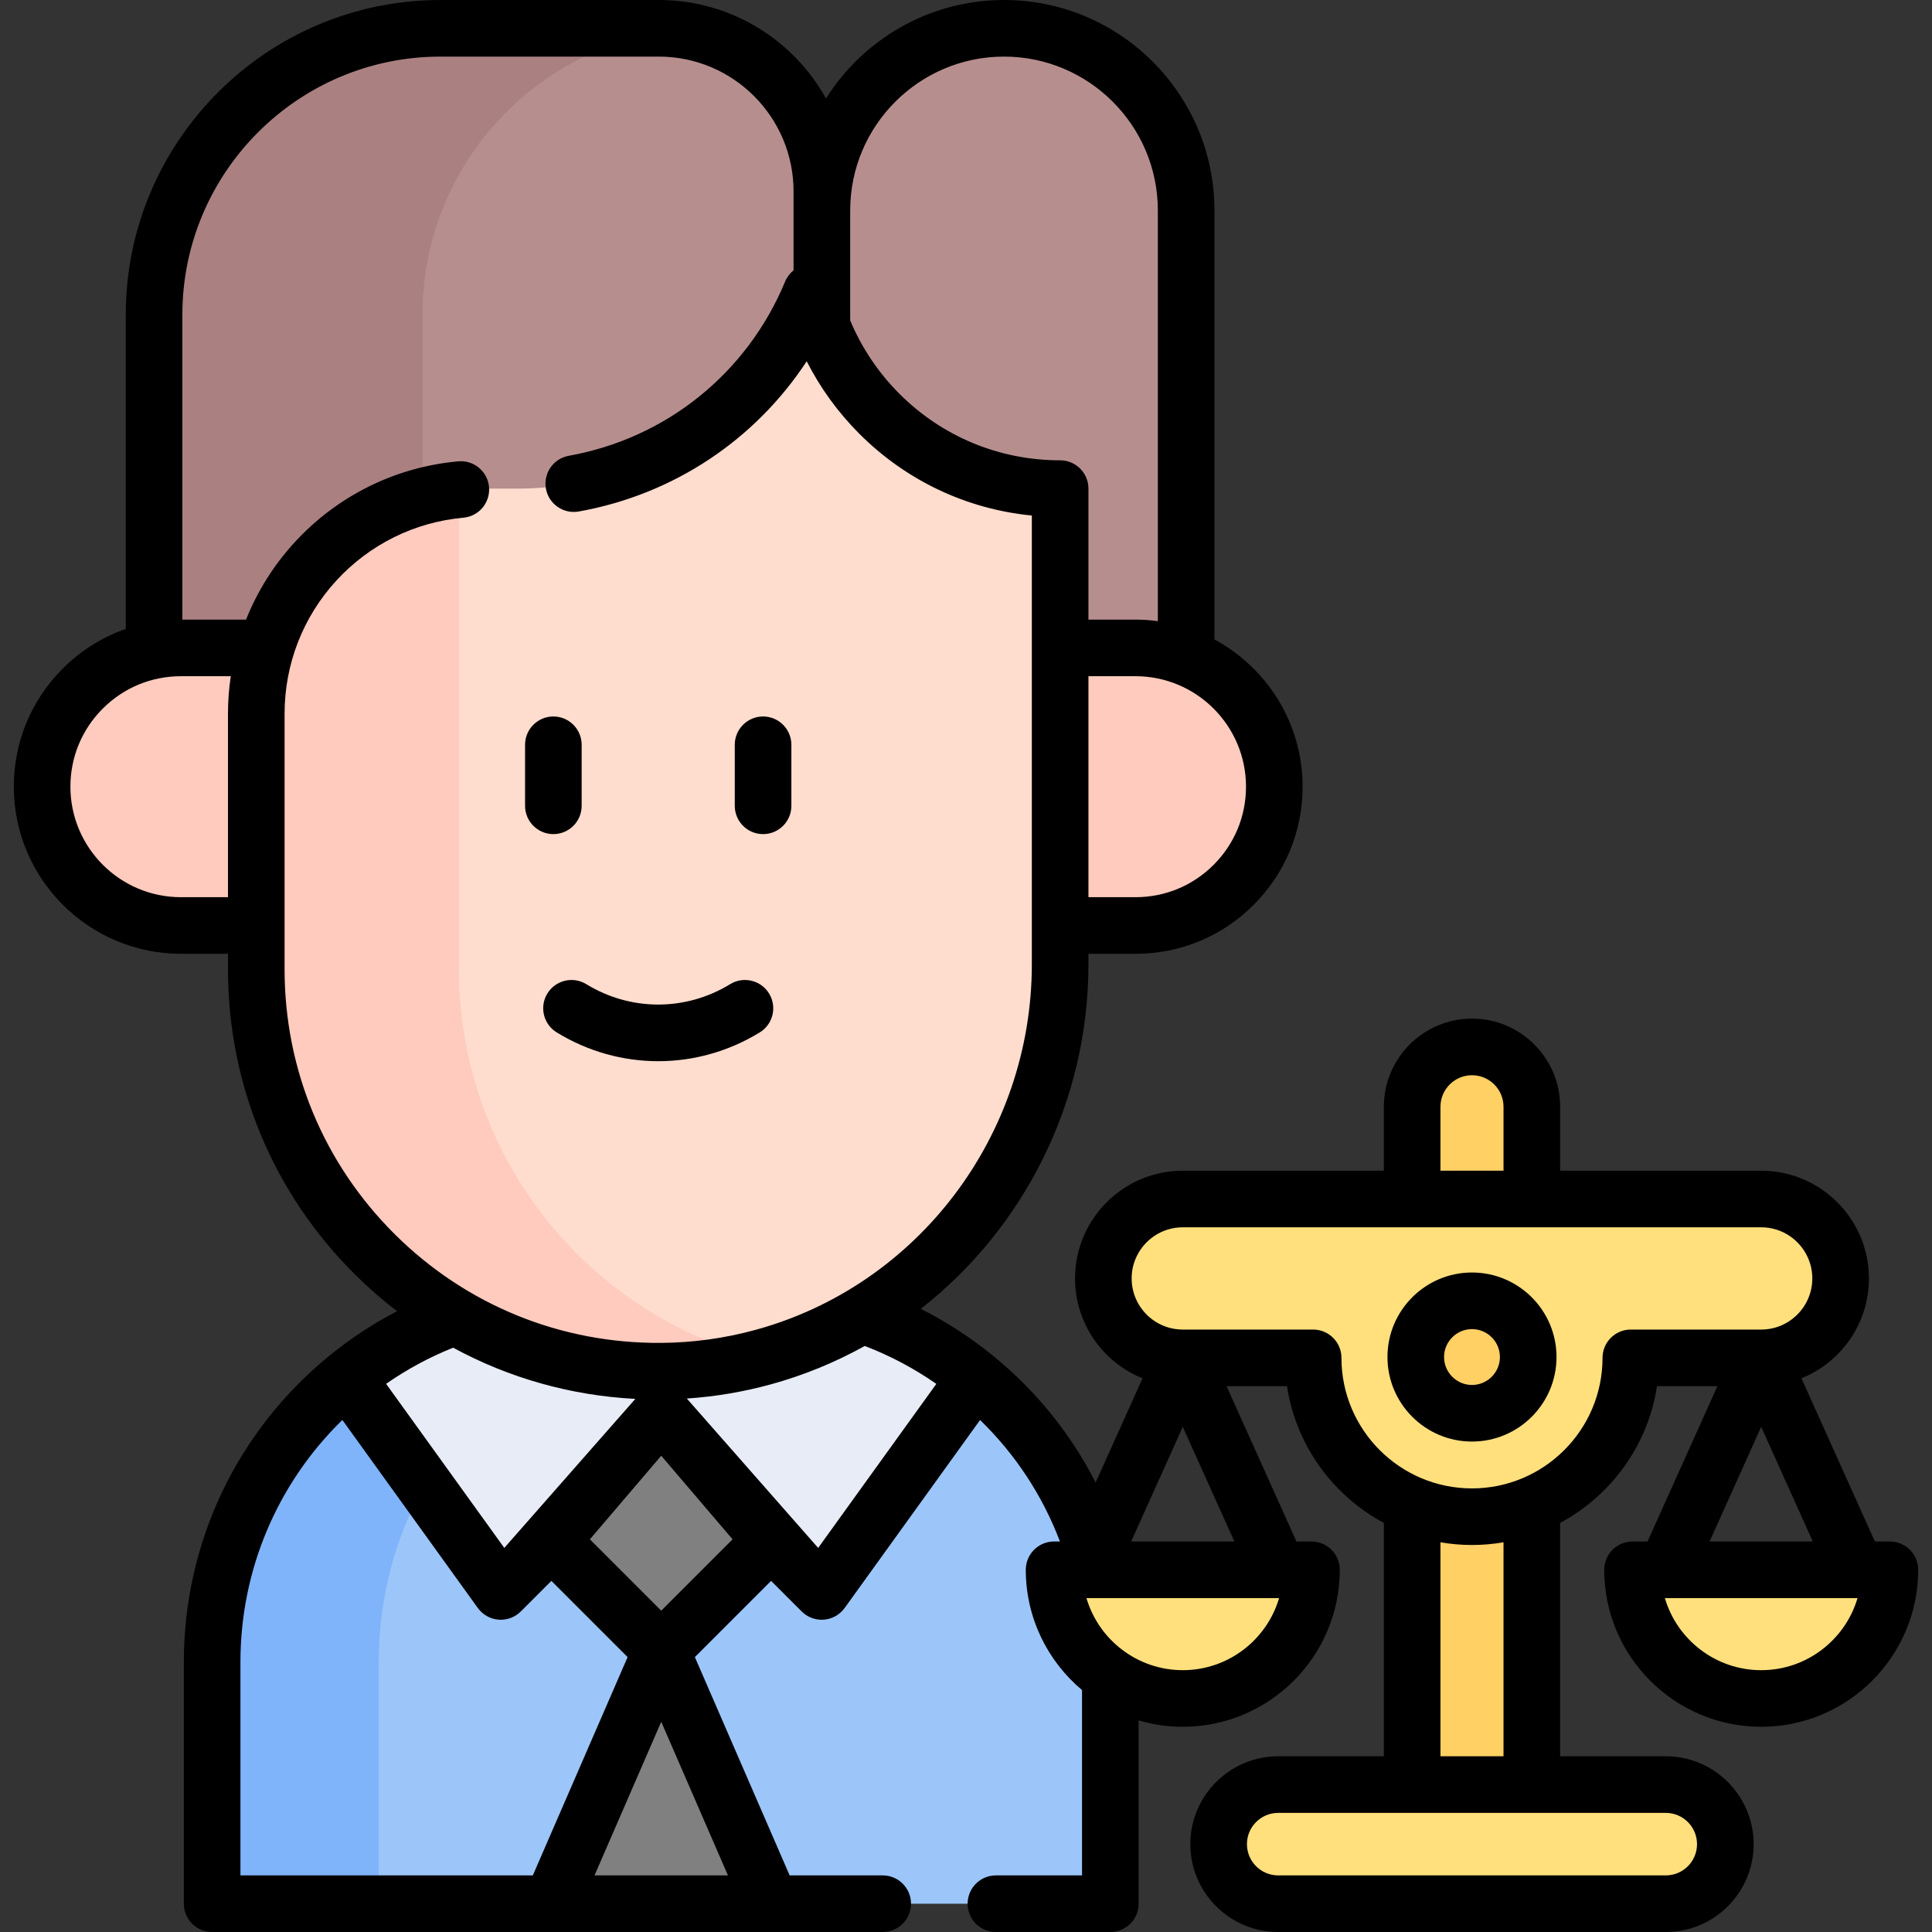 <svg id="Capa_1" enable-background="new 0 0 511.998 511.998" height="512" viewBox="0 0 511.998 511.998" width="512" xmlns="http://www.w3.org/2000/svg"><rect x="0" y="0" width="511.998" height="511.998" fill="#333333" stroke="none"/><g><g><g><g><path d="m294.246 440.456v64.042h-238.026v-64.042c0-30.37 13.914-57.479 35.731-75.303 16.746-13.693 38.163-21.914 61.486-21.914h43.593c23.323 0 44.739 8.221 61.486 21.928 21.816 17.81 35.73 44.919 35.73 75.289z" fill="#9cc6fa"/><path d="m204.345 504.498-29.111-67.046-29.111 67.046z" fill="#808080"/><path d="m197.319 343.24c-23.213.069-44.532 8.276-61.209 21.914-21.817 17.824-35.731 44.933-35.731 75.303v64.042h-44.159v-64.042c0-30.37 13.914-57.479 35.731-75.303 16.746-13.693 38.163-21.914 61.486-21.914z" fill="#7fb4fb"/><path d="m258.515 365.167-40.76 56.581-13.416-13.402h-58.211l-13.416 13.402-40.76-56.594c16.746-13.693 38.163-21.914 61.486-21.914h43.593c23.321 0 44.738 8.221 61.484 21.927z" fill="#e7ecf6"/><path d="m154.649 387.756h41.17v41.17h-41.17z" fill="#808080" transform="matrix(.707 .707 -.707 .707 340.065 -4.309)"/><path d="m266.074 7.5c26.658 0 48.269 21.611 48.269 48.269v149.693h-96.538v-149.693c0-26.658 21.611-48.269 48.269-48.269z" fill="#b78e8e"/><path d="m174.608 7.5h-57.884c-41.914 0-75.892 33.978-75.892 75.892v122.069h176.973v-154.764c0-23.857-19.34-43.197-43.197-43.197z" fill="#b78e8e"/><path d="m180.235 7.879c-38.344 3.798-68.283 36.162-68.283 75.513v122.062h-71.12v-122.062c0-41.913 33.982-75.894 75.894-75.894h57.881c1.907 0 3.783.122 5.628.381z" fill="#aa8080"/><path d="m300.926 245.263h-252.986c-20.315 0-36.783-16.468-36.783-36.783 0-20.315 16.468-36.783 36.783-36.783h252.986c20.315 0 36.783 16.468 36.783 36.783 0 20.315-16.468 36.783-36.783 36.783z" fill="#ffcbbe"/><path d="m280.946 129.486v126.043c0 49.416-33.249 91.71-78.777 104.141-8.587 2.349-17.616 3.645-26.935 3.706-59.193.442-107.313-47.418-107.313-106.505v-67.765c0-31.602 24.571-57.454 55.655-59.483 1.312-.092 2.639-.137 3.966-.137h9.578c35.125 0 65.233-21.49 77.892-52.025 2.944 12.4 9.304 23.458 18.013 32.182 12.261 12.262 29.206 19.843 47.921 19.843z" fill="#ffddce"/><path d="m201.162 359.928c-8.282 2.181-16.975 3.386-25.928 3.447-59.193.442-107.313-47.418-107.313-106.505v-67.765c0-30.931 23.549-56.356 53.702-59.33v127.095c0 49.493 33.768 91.116 79.539 103.058z" fill="#ffcbbe"/></g></g><g><path d="m405.95 488.714h-31.718v-195.412c0-8.759 7.1-15.859 15.859-15.859 8.759 0 15.859 7.1 15.859 15.859z" fill="#ffd064"/><g fill="#ffe07d"><path d="m466.734 317.749h-153.287c-11.624 0-21.048 9.423-21.048 21.048 0 11.624 9.423 21.048 21.048 21.048h34.549c0 23.249 18.847 42.095 42.095 42.095s42.095-18.847 42.095-42.095h34.549c11.624 0 21.048-9.423 21.048-21.048-.001-11.625-9.424-21.048-21.049-21.048z"/><path d="m279.342 416.007c0 18.836 15.269 34.105 34.105 34.105s34.105-15.269 34.105-34.105z"/><path d="m432.63 416.007c0 18.836 15.269 34.105 34.105 34.105s34.105-15.269 34.105-34.105z"/></g><circle cx="390.091" cy="359.626" fill="#ffd064" r="14.901"/><path d="m441.447 504.498h-102.713c-8.717 0-15.784-7.067-15.784-15.784 0-8.717 7.067-15.784 15.784-15.784h102.712c8.717 0 15.784 7.067 15.784 15.784 0 8.717-7.066 15.784-15.783 15.784z" fill="#ffe07d"/></g></g><g><path d="m154.146 213.549v-16.175c0-4.142-3.358-7.5-7.5-7.5s-7.5 3.358-7.5 7.5v16.175c0 4.142 3.358 7.5 7.5 7.5s7.5-3.358 7.5-7.5z"/><path d="m202.221 221.049c4.142 0 7.5-3.358 7.5-7.5v-16.175c0-4.142-3.358-7.5-7.5-7.5s-7.5 3.358-7.5 7.5v16.175c0 4.142 3.358 7.5 7.5 7.5z"/><path d="m203.812 263.287c-2.164-3.531-6.782-4.64-10.313-2.476-11.759 7.207-26.37 7.207-38.129 0-3.533-2.165-8.15-1.055-10.313 2.476-2.165 3.532-1.056 8.149 2.476 10.313 8.298 5.085 17.599 7.627 26.902 7.627 9.302 0 18.606-2.543 26.903-7.627 3.53-2.163 4.638-6.781 2.474-10.313z"/><path d="m500.839 408.507h-3.979l-19.46-43.238c10.472-4.234 17.882-14.502 17.882-26.473 0-15.741-12.807-28.547-28.548-28.547h-53.288v-16.943c0-6.24-2.432-12.107-6.847-16.522-4.408-4.409-10.273-6.837-16.514-6.837-12.875 0-23.35 10.479-23.35 23.36v16.943h-53.289c-15.741 0-28.548 12.807-28.548 28.548 0 11.971 7.41 22.238 17.882 26.473l-12.428 27.614c-6.532-12.828-15.676-24.201-27.092-33.517-5.977-4.896-12.42-9.076-19.253-12.509 27.346-21.383 44.439-54.814 44.439-91.329v-2.764h12.483c11.839 0 22.96-4.612 31.309-12.98 8.359-8.361 12.964-19.479 12.964-31.308 0-16.855-9.469-31.536-23.365-39.013v-113.692c.002-30.753-25.011-55.773-55.756-55.773-19.846 0-37.292 10.428-47.179 26.084-8.67-15.543-25.273-26.083-44.298-26.083h-57.876c-45.985 0-83.397 37.412-83.397 83.397v83.269c-6.21 2.165-11.901 5.712-16.685 10.495-8.374 8.355-12.986 19.476-12.986 31.313 0 24.42 19.867 44.288 44.288 44.288h12.471v4.104c0 30.614 11.967 59.353 33.696 80.921 3.522 3.497 7.235 6.73 11.108 9.701-6.366 3.305-12.395 7.258-18.009 11.849-24.464 19.981-38.496 49.548-38.496 81.119v64.04c0 4.142 3.358 7.5 7.5 7.5h177.71c4.142 0 7.5-3.358 7.5-7.5s-3.358-7.5-7.5-7.5h-24.663l-25.119-57.852 20.199-20.199 8.106 8.106c1.412 1.412 3.322 2.197 5.303 2.197.201 0 .402-.008.604-.024 2.192-.177 4.196-1.307 5.482-3.092l35.891-49.824c9.377 9.122 16.552 20.043 21.163 32.198h-1.552c-4.143 0-7.5 3.358-7.5 7.5 0 12.786 5.802 24.238 14.906 31.876v49.115h-22.82c-4.143 0-7.5 3.358-7.5 7.5s3.357 7.5 7.5 7.5h30.32c4.143 0 7.5-3.358 7.5-7.5v-48.572c3.714 1.09 7.637 1.686 11.699 1.686 22.94 0 41.604-18.664 41.604-41.604 0-4.142-3.357-7.5-7.5-7.5h-3.98l-18.525-41.163h16.015c2.391 15.701 12.175 29.002 25.675 36.239v61.847h-28.002c-12.839 0-23.283 10.445-23.283 23.284s10.444 23.284 23.283 23.284h102.712c12.839 0 23.284-10.445 23.284-23.284s-10.445-23.284-23.284-23.284h-28v-61.848c13.499-7.237 23.281-20.537 25.673-36.238h16.016l-18.526 41.163h-3.979c-4.143 0-7.5 3.358-7.5 7.5 0 22.941 18.664 41.604 41.604 41.604s41.604-18.664 41.604-41.604c.001-4.143-3.357-7.501-7.499-7.501zm-179.212-179.323c-5.521 5.533-12.87 8.58-20.695 8.58h-12.483v-58.561h12.483c16.141 0 29.272 13.131 29.272 29.272 0 7.823-3.044 15.175-8.577 20.709zm-55.546-214.184c22.474 0 40.758 18.291 40.758 40.773v108.836c-1.934-.259-3.903-.406-5.907-.406h-12.483v-34.715c0-4.142-3.357-7.5-7.5-7.5-16.107 0-31.241-6.269-42.614-17.65-5.605-5.612-10.013-12.213-13.025-19.417v-29.148c-.001-22.482 18.289-40.773 40.771-40.773zm-218.134 222.764c-16.149 0-29.288-13.139-29.288-29.288 0-7.825 3.047-15.174 8.586-20.701 5.527-5.527 12.879-8.571 20.701-8.571h13.21c-.483 3.258-.739 6.566-.739 9.905v48.656h-12.47zm27.471 19.104v-67.76c0-13.101 4.875-25.623 13.728-35.258 8.801-9.58 20.752-15.493 33.653-16.652 4.125-.371 7.169-4.015 6.799-8.141-.37-4.125-4.017-7.17-8.141-6.799-16.626 1.493-32.024 9.108-43.357 21.443-5.569 6.062-9.906 13.014-12.896 20.502h-16.874v-80.805c0-37.715 30.683-68.397 68.397-68.397h57.876c19.683 0 35.695 16.013 35.695 35.696v20.941c-.952.768-1.729 1.765-2.22 2.95-10.072 24.306-31.508 41.576-57.342 46.198-4.078.729-6.792 4.626-6.062 8.704s4.629 6.791 8.704 6.062c25.098-4.49 46.724-18.961 60.408-39.812 3.577 7.044 8.27 13.527 13.936 19.2 12.426 12.436 28.445 19.985 45.726 21.683v118.906c0 45.281-30.124 85.13-73.259 96.906-8.155 2.231-16.566 3.39-25.006 3.444-26.597.188-51.634-10.007-70.501-28.734-18.871-18.733-29.264-43.69-29.264-70.277zm92.95 113.852-34.724 39.491-31.323-43.483c5.555-3.864 11.501-7.071 17.769-9.575 14.759 8.026 31.168 12.68 48.278 13.567zm-104.65 69.738c0-24.361 9.756-47.326 27.01-64.16l35.899 49.835c1.286 1.785 3.29 2.915 5.482 3.092.202.017.403.024.604.024 1.98 0 3.891-.785 5.303-2.197l8.106-8.106 20.199 20.199-25.119 57.852h-77.484zm93.838 56.54 17.678-40.715 17.678 40.715zm17.678-70.153-18.908-18.908 18.908-22.155 18.908 22.155zm41.589-16.633-34.806-39.588c7.47-.499 14.888-1.74 22.126-3.72 8.863-2.419 17.237-5.884 25.033-10.211 6.714 2.573 13.058 5.939 18.961 10.05zm232.907 78.502c0 4.568-3.716 8.284-8.284 8.284h-102.712c-4.567 0-8.283-3.716-8.283-8.284s3.716-8.284 8.283-8.284h102.712c4.569.001 8.284 3.716 8.284 8.284zm-67.994-195.408c0-4.61 3.746-8.36 8.35-8.36 2.233 0 4.331.868 5.906 2.443 1.583 1.583 2.454 3.684 2.454 5.917v16.943h-16.71zm-68.289 149.306c-12.067 0-22.284-8.074-25.529-19.104h.253 2.944c.01 0 .019.002.029.002.013 0 .026-.002.039-.002h47.54.253c-3.246 11.03-13.461 19.104-25.529 19.104zm-13.676-34.105 13.677-30.388 13.676 30.388zm98.675 56.919h-16.71v-56.702c2.718.463 5.507.715 8.354.715 2.848 0 5.637-.252 8.355-.715v56.702zm33.74-113.082c-4.143 0-7.5 3.358-7.5 7.5 0 19.076-15.52 34.595-34.595 34.595-19.076 0-34.596-15.52-34.596-34.595 0-4.142-3.357-7.5-7.5-7.5h-34.548c-7.471 0-13.548-6.078-13.548-13.548s6.077-13.547 13.548-13.547h153.287c7.471 0 13.548 6.078 13.548 13.548s-6.077 13.547-13.548 13.547zm34.548 25.775 13.677 30.389h-27.354zm0 64.493c-12.067 0-22.283-8.074-25.528-19.104h.252 50.553.252c-3.245 11.03-13.461 19.104-25.529 19.104z"/><path d="m390.091 337.225c-12.353 0-22.401 10.049-22.401 22.401s10.049 22.401 22.401 22.401 22.401-10.049 22.401-22.401-10.049-22.401-22.401-22.401zm0 29.803c-4.081 0-7.401-3.32-7.401-7.401s3.32-7.401 7.401-7.401 7.401 3.32 7.401 7.401-3.32 7.401-7.401 7.401z"/></g></g></svg>